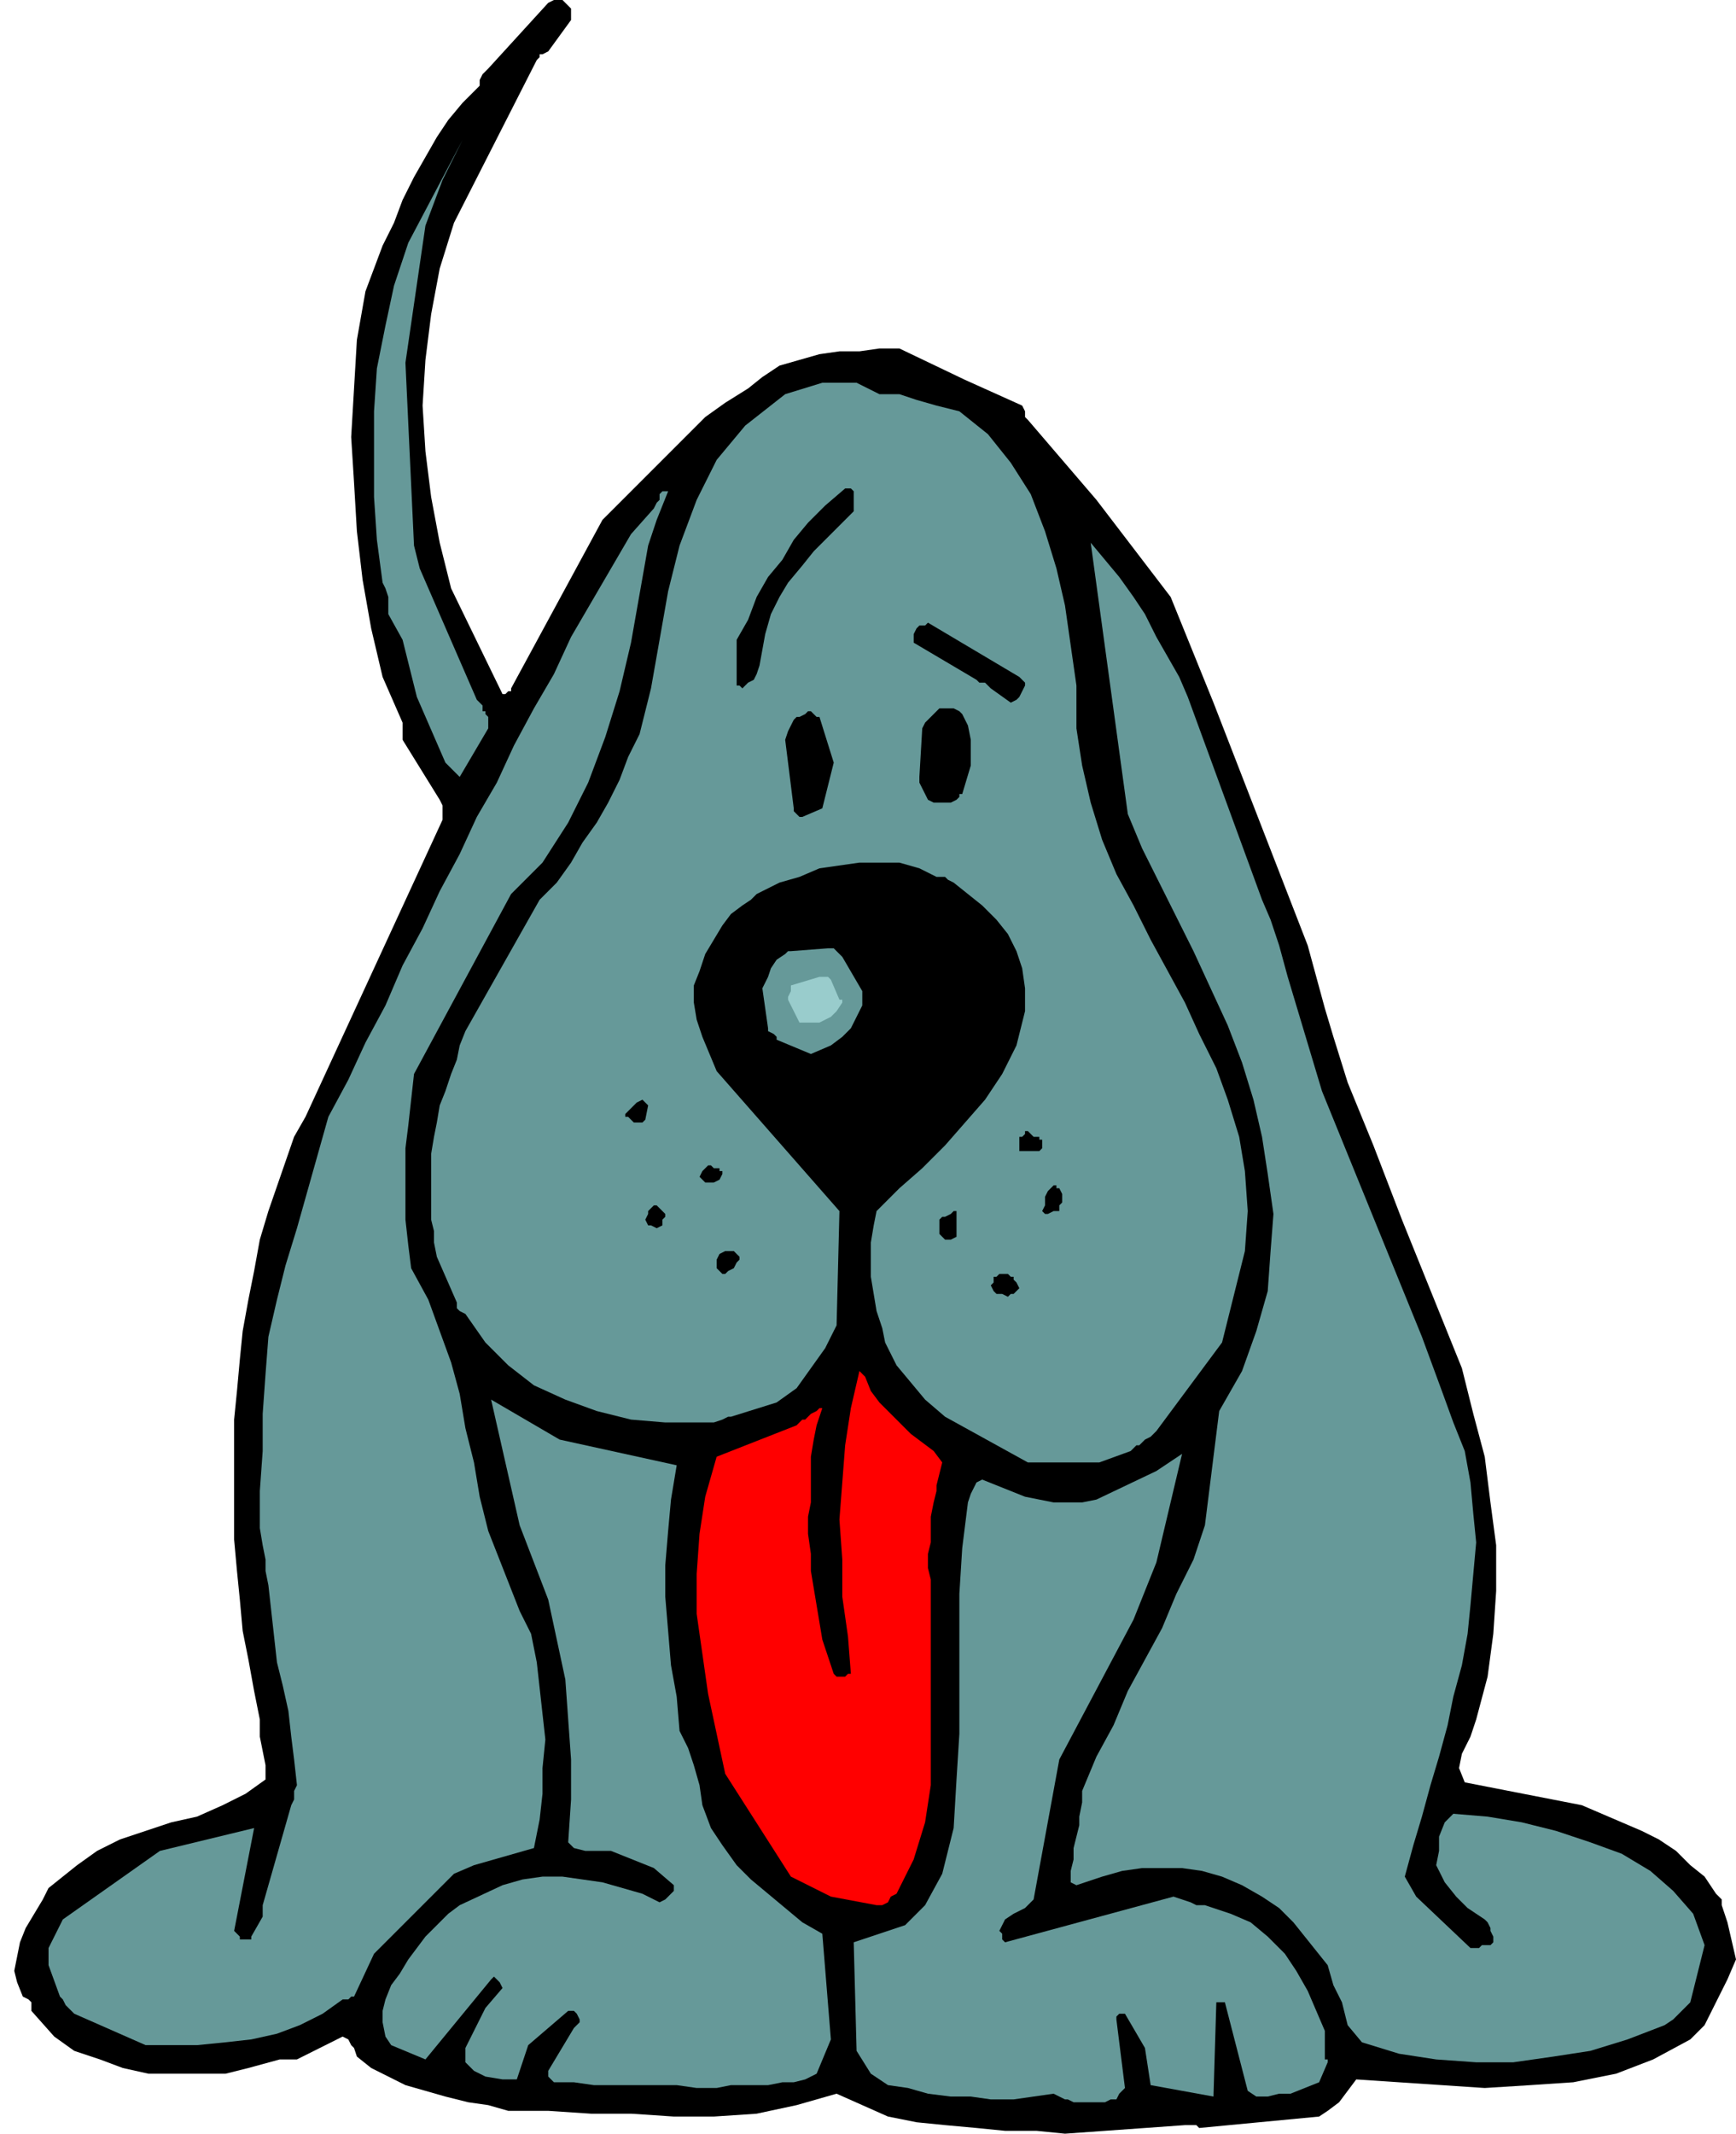 <svg xmlns="http://www.w3.org/2000/svg" fill-rule="evenodd" height="71.712" preserveAspectRatio="none" stroke-linecap="round" viewBox="0 0 608 747" width="58.368"><style>.brush2{fill:#000}.pen1{stroke:none}.brush3{fill:#699}</style><path class="pen1 brush2" d="m608 686-3-13-2-6v-2l-1-1-1-1-4-6-5-4-5-5-6-4-6-3-7-3-7-3-7-3-41-8-2-5 1-5 3-6 2-6 4-15 2-15 1-15v-16l-2-15-2-16-4-15-4-16-21-52-10-26-9-22-5-16-3-10-6-22-33-85-15-37-26-34-24-28-1-1v-2l-1-2-20-9-23-11h-7l-7 1h-7l-7 1-7 2-7 2-6 4-5 4-8 5-7 5-6 6-6 6-6 6-6 6-6 6-6 6-32 59v1h-1l-1 1h-1l-18-37-4-16-3-16-2-16-1-16 1-16 2-16 3-16 5-16 29-57 1-1v-1h1l2-1 8-11V3l-1-1-1-1-1-1h-3l-2 1-21 23-1 1-1 1-1 2v2l-6 6-5 6-4 6-4 7-4 7-4 8-3 8-4 8-6 16-3 17-1 17-1 17 1 16 1 17 2 17 3 17 4 17 7 16v6l13 21 1 2v5l-48 104-4 7-9 26-3 10-2 11-2 10-2 11-1 10-1 11-1 10v42l1 11 1 10 1 11 2 10 2 11 2 10v6l1 5 1 5v5l-7 5-8 4-9 4-9 2-9 3-9 3-8 4-7 5-10 8-2 4-3 5-3 5-2 5-1 5-1 5 1 4 2 5 2 1 1 1v3l8 9 7 5 9 3 8 3 9 2h27l8-2 11-3h6l16-8 2 1 1 2 1 1 1 3 5 4 6 3 6 3 7 2 7 2 8 2 7 1 7 2h14l15 1h14l15 1h14l15-1 14-3 14-4 9 4 9 4 10 2 10 1 11 1 10 1h11l10 1 42-3h4l1 1 42-4 3-2 4-3 3-4 3-4 15 1 15 1 15 1 16-1 15-1 15-3 13-5 13-7 2-2 2-2 1-1 8-16 3-7z"/><path class="pen1 brush3" d="m597 681-4-11-7-8-8-7-10-6-11-4-12-4-12-3-12-2-12-1-3 3-2 5v5l-1 5 3 6 4 5 4 4 6 4 1 1 1 2v1l1 2v2l-1 1h-3l-1 1h-3l-19-18-4-7 3-11 3-10 3-11 3-10 3-11 2-10 3-11 2-11 1-10 1-11 1-11-1-10-1-11-2-11-4-10-4-11-7-19-35-86-12-40-3-11-3-9-3-7-26-71-3-7-4-7-4-7-4-8-4-6-5-7-5-6-5-6 13 95 5 12 6 12 6 12 6 12 6 13 6 13 5 13 4 13 3 13 2 13 2 14-1 13-1 14-4 14-5 14-8 14-5 40-4 12-6 12-5 12-6 11-6 11-5 12-6 11-5 12v4l-1 5v3l-1 4-1 4v4l-1 4v4l2 1 3-1 3-1 3-1 7-2 7-1h14l7 1 7 2 7 3 7 4 6 4 5 5 4 5 4 5 4 5 2 7 3 6 2 8 5 6 13 4 13 2 14 1h13l14-2 13-2 13-4 13-5 3-2 2-2 2-2 2-2 5-20z"/><path class="pen1 brush3" d="M464 721v-10l-3-7-3-7-4-7-4-6-6-6-6-5-7-3-9-3h-3l-2-1-3-1-3-1-59 16-1-1v-2l-1-1 2-4 3-2 4-2 3-3 9-49 26-49 8-20 9-38-9 6-21 10-5 1h-10l-5-1-5-1-5-2-5-2-5-2-2 1-1 2-1 2-1 3-2 16-1 16v49l-1 16-1 17-4 16-6 11-7 7-18 6 1 38 5 8 6 4 7 1 7 2 8 1h7l7 1h8l7-1 7-1 2 1 2 1h1l2 1h11l2-1h2l1-2 2-2-3-24v-1l1-1h2l7 12 2 13 22 4 1-33h3l8 31 3 2h4l4-1h4l10-4 3-7v-1h-1zm-28-283 1-14-1-14-2-12-4-13-4-11-6-12-5-11-6-11-6-11-6-12-6-11-5-12-4-13-3-13-2-13v-15l-2-14-2-14-3-13-4-13-5-13-7-11-8-10-10-8-8-2-7-2-6-2h-7l-8-4h-12l-13 4-14 11-10 12-7 14-6 16-4 16-3 17-3 17-4 16-4 8-3 8-4 8-4 7-5 7-4 7-5 7-6 6-26 46-2 5-1 5-2 5-2 6-2 5-1 6-1 5-1 6v23l1 4v4l1 5 7 16v2l1 1 2 1 7 10 8 8 9 7 11 5 11 4 12 3 12 1h17l3-1 2-1h1l16-5 7-5 5-7 5-7 4-8 1-40-43-49-5-12-2-6-1-6v-6l2-5 2-6 3-5 3-5 3-4 4-3 3-2 2-2 2-1 6-3 7-2 7-3 7-1 7-1h14l7 2 6 3h3l1 1 2 1 5 4 5 4 5 5 4 5 3 6 2 6 1 7v8l-3 12-5 10-6 9-7 8-7 8-8 8-8 7-8 8-1 5-1 6v12l1 6 1 6 2 6 1 5 4 8 5 6 5 6 7 6 29 16h25l11-4 1-1 1-1h1l1-1 1-1 2-1 1-1 1-1 23-31 8-32z"/><path class="pen1 brush2" d="M372 421v-3l-1-2h-1v-1h-1l-1 1-1 1-1 2v3l-1 2 1 1h1l2-1h2v-2l1-1zm-7-20v-2h-1v-1h-2l-1-1-1-1h-1v1l-1 1h-1v5h7l1-1v-1zm-10 47v-1h-1l-1-1h-3l-1 1h-1v2l-1 1 1 2 1 1h2l2 1 1-1h1l1-1 1-1-1-2-1-1zm4-209-1-1-1-1-32-19-1 1h-2l-1 1-1 2v3l22 13 1 1h2l1 1 1 1 7 5 2-1 1-1 1-2 1-2v-1zm-19 29v-9l-1-5-2-4-1-1-2-1h-5l-1 1-1 1-1 1-1 1-1 1-1 2-1 17v2l1 2 1 2 1 2 2 1h6l2-1 1-1v-1h1l3-10zm-5 162v-6h-1l-1 1-2 1h-1l-1 1v5l1 1 1 1h2l2-1v-3z"/><path class="pen1" style="fill:red" d="m328 520 2-8-3-4-4-3-4-3-4-4-3-3-4-4-3-4-2-5-1-1-1-1-3 13-2 13-1 13-1 13 1 14v13l2 14 1 13h-1l-1 1h-3l-1-1-2-6-2-6-1-6-1-6-1-6-1-6v-6l-1-7v-6l1-5v-16l1-6 1-5 2-6h-1l-1 1-2 1-1 1-1 1h-1l-1 1-1 1-28 11-4 14-2 13-1 14v14l2 14 2 14 3 14 3 14 23 36 14 7 16 3h2l2-1 1-2 2-1 6-12 4-13 2-13v-72l-1-4v-5l1-4v-9l1-5 1-4v-2z"/><path class="pen1 brush3" d="M302 352v-5l-7-12-1-1-1-1-1-1h-2l-13 1h-1l-1 1-3 2-2 3-1 3-2 4 2 14v1l2 1 1 1v1l12 5 7-3 4-3 3-3 2-4 2-4zm-11 362-3-37-7-4-6-5-6-5-6-5-5-5-5-7-4-6-3-8-1-7-2-7-2-6-3-6-1-12-2-11-1-12-1-12v-11l1-12 1-11 2-12-41-9-24-14 10 44 5 13 5 13 3 14 3 14 1 14 1 14v14l-1 15 2 2 4 1h9l15 6 7 6v2l-1 1-2 2-2 1-6-3-7-2-7-2-7-1-7-1h-7l-7 1-7 2-15 7-4 3-4 4-4 4-3 4-3 4-3 5-3 4-2 5-1 4v4l1 5 2 3 12 5 23-28 1-1 1 1 1 1 1 2-6 7-7 14v5l3 3 4 2 6 1h5l4-12 14-12h2l1 1 1 2v1l-1 1-1 1-9 15v2l1 1 1 1h7l7 1h29l7 1h7l5-1h13l5-1h4l4-1 4-2 5-12z"/><path class="pen1 brush2" d="M299 178v-6l-1-1h-2l-7 6-6 6-5 6-4 7-5 6-4 7-3 8-4 7v16h1l1 1 1-1 1-1 2-1 1-2 1-3 2-11 2-7 3-6 3-5 5-6 4-5 5-5 4-4 5-5v-1z"/><path class="pen1" style="fill:#9cc" d="m294 350-3-7-1-1h-3l-10 3v2l-1 2v1l4 8h7l2-1 2-1 2-2 2-3v-1h-1z"/><path class="pen1 brush2" d="m292 267-5-16h-1l-1-1-1-1h-1l-1 1-2 1h-1l-1 1-1 2-1 2-1 3 3 24v1l1 1 1 1h1l7-3 4-16zm-33 173-1-1-1-1h-3l-2 1-1 2v3l1 1 1 1h1l1-1 2-1 1-2 1-1v-1zm-7-30v-1h-2l-1-1h-1l-1 1-1 1-1 2 1 1 1 1h3l2-1 1-2v-1h-1zm-19 16v-1l-1-1-1-1-1-1h-1l-1 1-1 1v1l-1 2 1 2h1l2 1 2-1v-2l1-1z"/><path class="pen1 brush3" d="M234 172h-2l-1 1v2l-1 1-1 2-8 9-7 12-7 12-7 12-6 13-7 12-7 13-6 13-7 12-6 13-7 13-6 13-7 13-6 14-7 13-6 13-7 13-11 39-4 13-3 12-3 13-1 13-1 14v13l-1 14v13l1 6 1 5v4l1 5 1 9 1 9 1 9 2 8 2 9 1 9 1 8 1 9-1 2v3l-1 2-10 35v4l-4 7v1h-4v-1l-1-1-1-1 7-36-33 8-34 24-5 10v6l4 11 1 1 1 2 1 1 2 2 25 11h18l10-1 9-1 9-2 8-3 8-4 7-5h2l1-1h1l7-15 28-28 7-3 21-6 2-10 1-9v-9l1-10-1-9-1-9-1-9-2-10-4-8-11-28-3-12-2-12-3-12-2-12-3-11-4-11-4-11-6-11-1-8-1-9v-25l1-8 1-9 1-9 34-63 11-11 9-14 7-14 6-16 5-16 4-17 3-17 3-17 3-9 4-10z"/><path class="pen1 brush2" d="m227 387-1-1-1-1-2 1-1 1-1 1-1 1-1 1v1h1l1 1 1 1h3l1-1 1-5z"/><path class="pen1 brush3" d="M171 254v-3l-1-1v-1h-1v-2l-1-1-1-1-20-46-2-8-3-64 7-48 6-16 7-14-19 36-5 15-3 14-3 15-1 15v30l1 15 2 15 1 2 1 3v6l5 9 5 20 10 23 5 5 10-17v-1z"/></svg>
